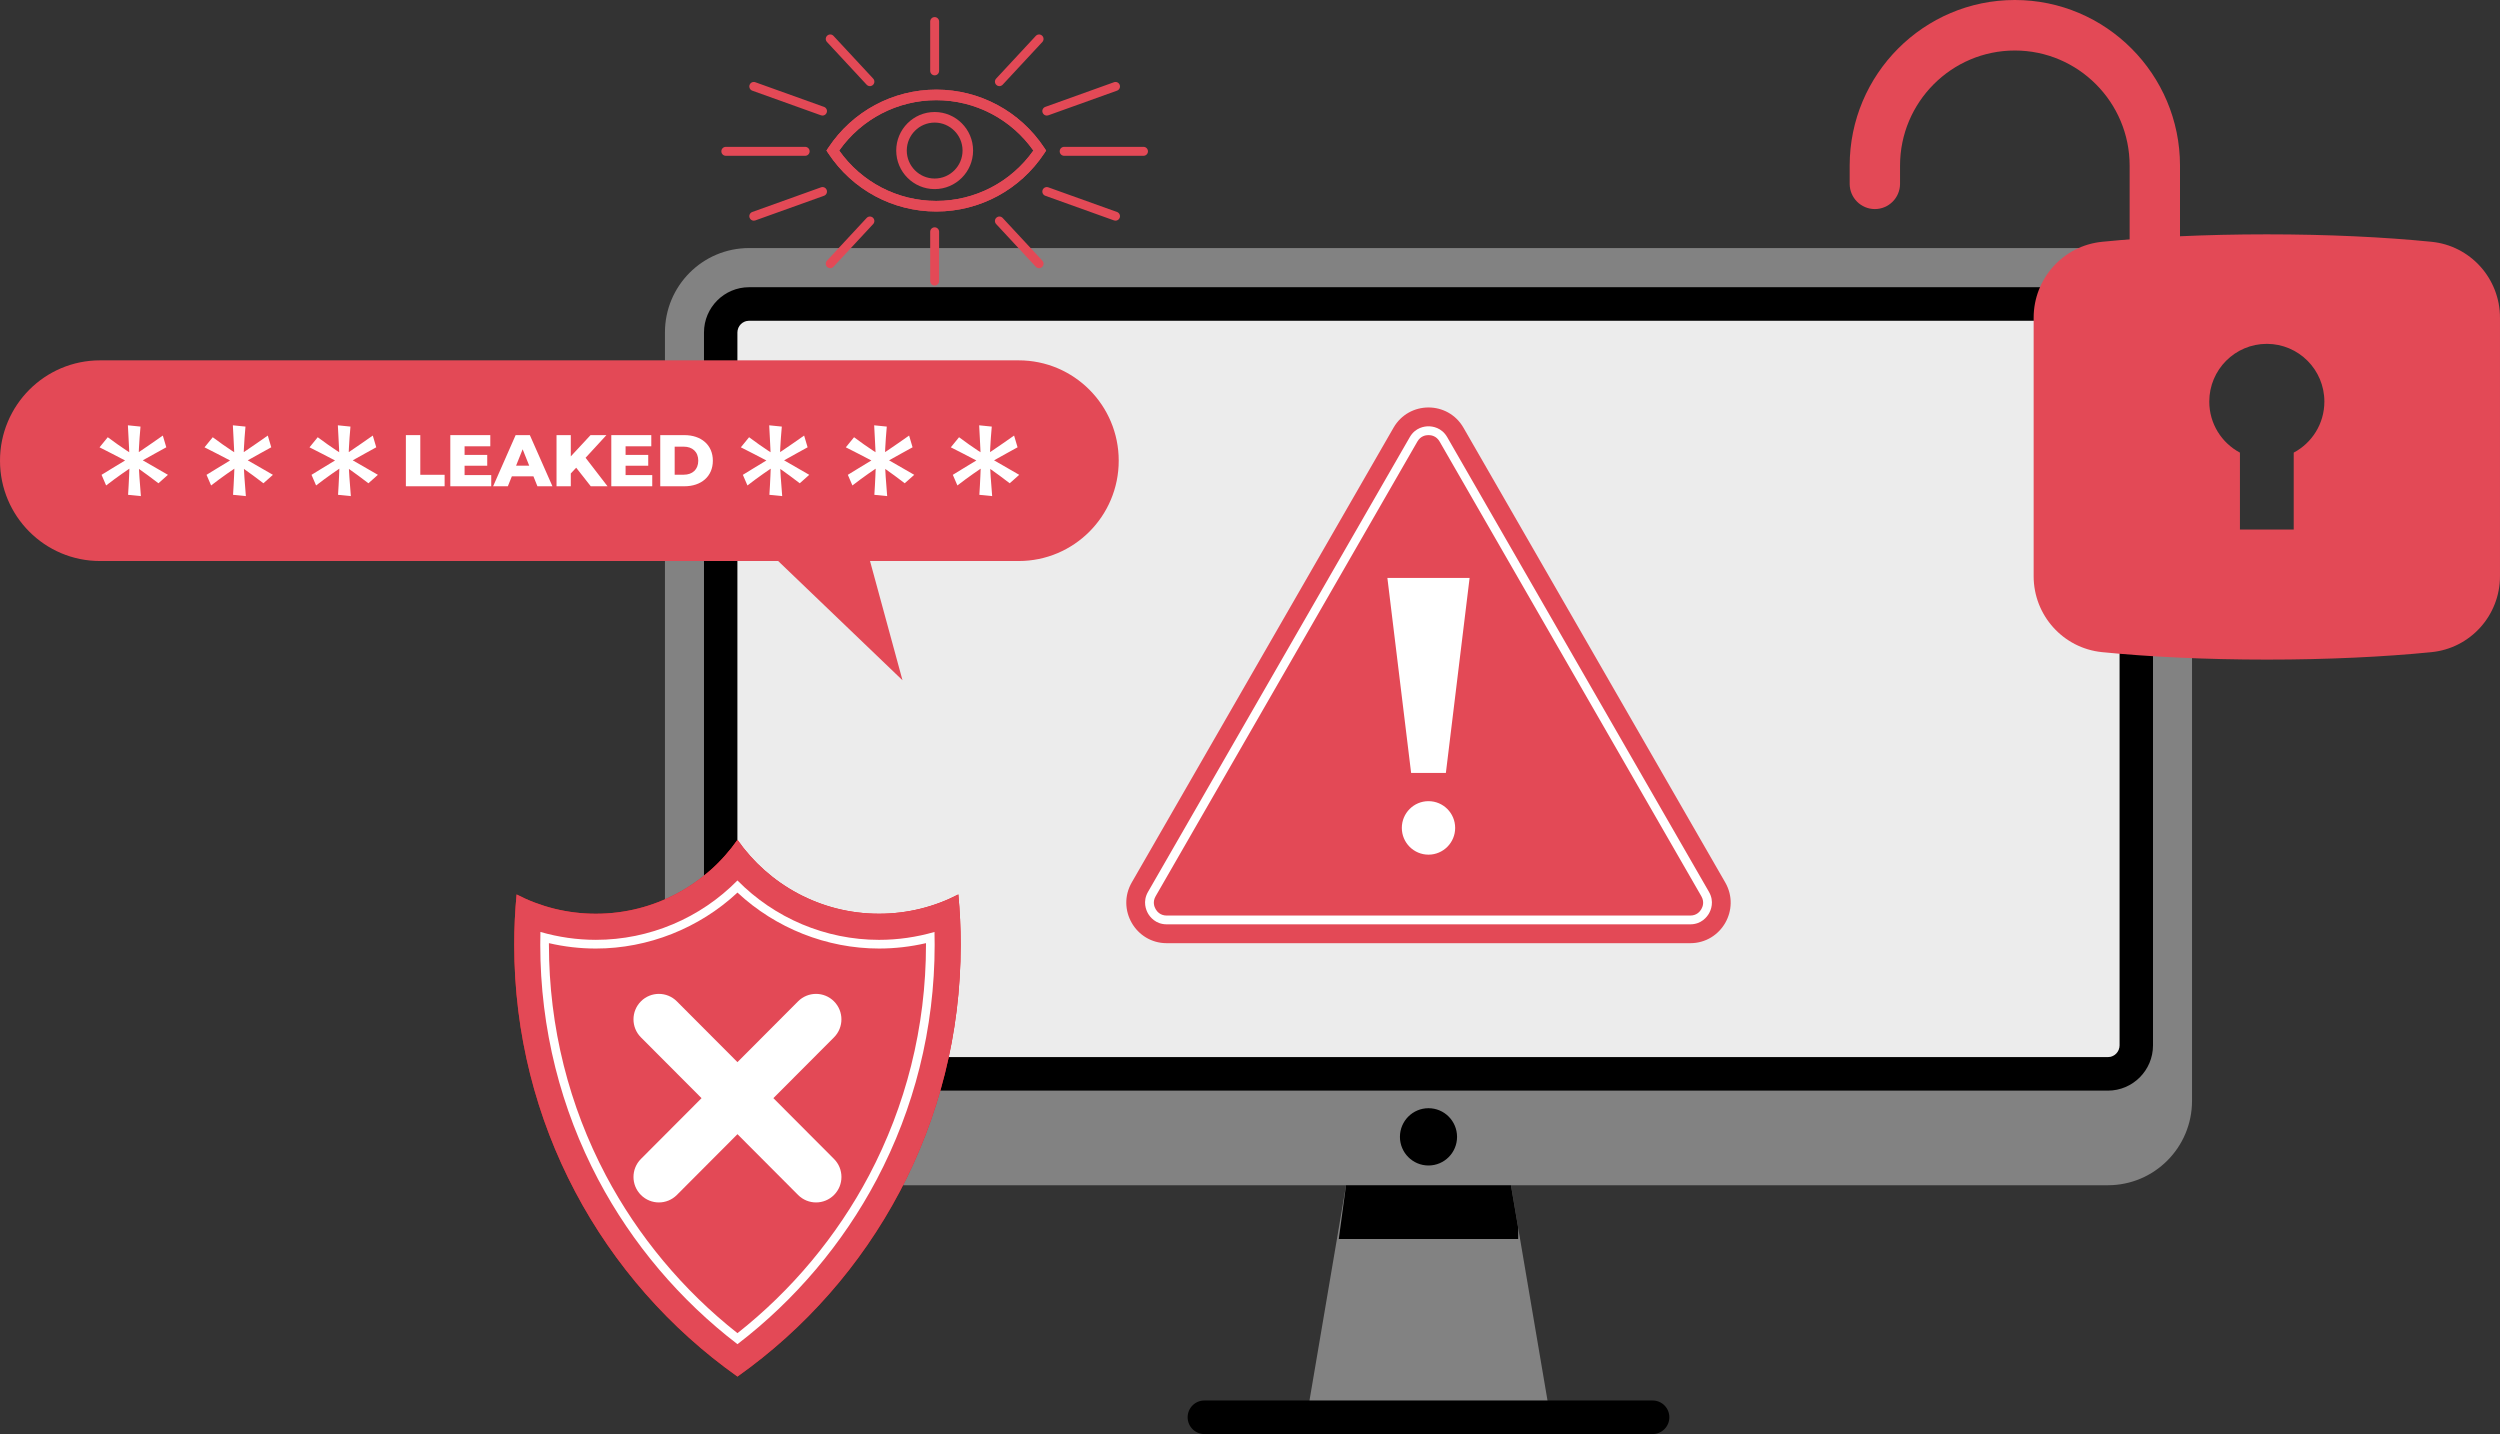 <svg width="326" height="187" viewBox="0 0 326 187" fill="none" xmlns="http://www.w3.org/2000/svg">
<rect x="0" y="0" width="326" height="187" fill="#333333" stroke="none"/>
<g clip-path="url(#clip0_1772_1522)">
<path d="M202.166 184.812H170.385L175.526 154.555H197.025L197.973 160.13L202.166 184.812Z" fill="#828282"/>
<path d="M215.503 187H157.05C155.844 187 154.868 186.02 154.868 184.812C154.868 183.604 155.845 182.624 157.05 182.624H215.503C216.708 182.624 217.684 183.604 217.684 184.812C217.684 186.02 216.707 187 215.503 187Z" fill="black"/>
<path d="M274.87 32.347H97.681C91.622 32.347 86.709 37.273 86.709 43.352V143.55C86.709 149.628 91.62 154.555 97.681 154.555H274.868C280.928 154.555 285.84 149.629 285.84 143.55V43.352C285.84 37.275 280.929 32.347 274.868 32.347H274.87ZM278.568 136.321C278.568 138.366 276.91 140.03 274.87 140.03H97.681C95.641 140.03 93.981 138.366 93.981 136.321V43.352C93.981 41.306 95.641 39.643 97.681 39.643H274.868C276.908 39.643 278.566 41.306 278.566 43.352V136.321H278.568Z" fill="#828282"/>
<path d="M274.87 142.218H97.681C94.439 142.218 91.8 139.572 91.8 136.32V43.352C91.8 40.1 94.439 37.453 97.681 37.453H274.87C278.113 37.453 280.751 40.1 280.751 43.352V136.32C280.751 139.572 278.113 142.218 274.87 142.218ZM97.681 41.831C96.844 41.831 96.163 42.514 96.163 43.352V136.32C96.163 137.158 96.844 137.841 97.681 137.841H274.87C275.706 137.841 276.387 137.158 276.387 136.32V43.352C276.387 42.514 275.706 41.831 274.87 41.831H97.681Z" fill="black"/>
<path d="M276.386 43.352V136.321C276.386 137.16 275.707 137.843 274.87 137.843H97.681C96.846 137.843 96.165 137.161 96.165 136.321V43.352C96.165 42.514 96.846 41.831 97.681 41.831H274.87C275.705 41.831 276.386 42.512 276.386 43.352Z" fill="#ECECEC"/>
<path d="M186.275 151.981C188.333 151.981 190 150.309 190 148.246C190 146.182 188.333 144.51 186.275 144.51C184.218 144.51 182.551 146.182 182.551 148.246C182.551 150.309 184.218 151.981 186.275 151.981Z" fill="black"/>
<path d="M197.973 160.13V161.568H174.578L175.526 154.555H197.025L197.973 160.13Z" fill="black"/>
<path d="M181.715 55.775L147.582 115.069C145.556 118.59 148.089 122.991 152.143 122.991H220.408C224.462 122.991 226.995 118.59 224.969 115.069L190.836 55.775C188.809 52.253 183.742 52.253 181.715 55.775Z" fill="#E34956"/>
<path d="M152.143 119.961C150.972 119.961 150.393 119.173 150.199 118.836C150.004 118.497 149.613 117.6 150.199 116.584L184.331 57.29C184.916 56.274 185.886 56.163 186.275 56.163C186.664 56.163 187.634 56.273 188.22 57.29L222.352 116.584C222.937 117.6 222.547 118.497 222.352 118.836C222.158 119.174 221.578 119.961 220.408 119.961H152.143Z" fill="#E34956"/>
<path d="M186.275 56.737C186.636 56.737 187.304 56.846 187.724 57.577L221.857 116.871C222.277 117.601 222.037 118.235 221.857 118.549C221.677 118.862 221.248 119.389 220.408 119.389H152.143C151.302 119.389 150.873 118.862 150.694 118.549C150.514 118.235 150.274 117.601 150.694 116.871L184.826 57.577C185.246 56.846 185.914 56.737 186.275 56.737ZM186.275 55.59C185.786 55.59 184.57 55.727 183.836 57.002L149.703 116.296C148.969 117.57 149.458 118.697 149.703 119.121C149.948 119.545 150.674 120.533 152.143 120.533H220.408C221.876 120.533 222.603 119.545 222.847 119.121C223.092 118.697 223.581 117.57 222.847 116.296L188.715 57.002C187.981 55.727 186.765 55.59 186.275 55.59Z" fill="white"/>
<path d="M191.636 75.365L188.542 100.791H184.01L180.915 75.365H191.636Z" fill="white"/>
<path d="M186.275 111.447C188.196 111.447 189.753 109.886 189.753 107.96C189.753 106.034 188.196 104.472 186.275 104.472C184.355 104.472 182.798 106.034 182.798 107.96C182.798 109.886 184.355 111.447 186.275 111.447Z" fill="white"/>
<path d="M125.274 123.198C125.274 146.463 113.775 167.032 96.165 179.503C78.555 167.034 67.054 146.463 67.054 123.198C67.054 120.985 67.158 118.796 67.362 116.636C70.459 118.243 73.974 119.151 77.702 119.151C85.338 119.151 92.089 115.342 96.165 109.515C100.24 115.342 106.991 119.151 114.627 119.151C118.355 119.151 121.871 118.244 124.967 116.637C125.171 118.797 125.275 120.987 125.275 123.198H125.274Z" fill="#ED1C24"/>
<path d="M96.164 174.564C88.89 168.914 82.791 161.653 78.505 153.539C76.088 148.964 74.225 144.102 72.967 139.087C71.671 133.924 71.014 128.576 71.014 123.197C71.014 122.888 71.017 122.574 71.022 122.262C73.207 122.832 75.451 123.12 77.701 123.12C84.55 123.12 91.244 120.388 96.164 115.605C101.083 120.388 107.779 123.12 114.627 123.12C116.878 123.12 119.121 122.832 121.307 122.262C121.312 122.574 121.315 122.886 121.315 123.197C121.315 128.576 120.657 133.922 119.363 139.086C118.106 144.099 116.243 148.961 113.825 153.537C109.541 161.65 103.44 168.911 96.166 174.561L96.164 174.564Z" fill="#ED1C24"/>
<path d="M96.165 116.39C101.148 121.043 107.815 123.689 114.627 123.689C116.687 123.689 118.74 123.452 120.749 122.987C120.749 123.058 120.749 123.127 120.749 123.198C120.749 128.531 120.097 133.83 118.813 138.95C117.567 143.918 115.72 148.738 113.324 153.273C109.144 161.187 103.223 168.283 96.165 173.844C89.107 168.283 83.185 161.187 79.005 153.273C76.608 148.738 74.761 143.918 73.516 138.95C72.232 133.83 71.58 128.531 71.58 123.198C71.58 123.127 71.58 123.056 71.58 122.987C73.589 123.454 75.642 123.69 77.702 123.69C84.514 123.69 91.18 121.043 96.165 116.392M96.165 114.81C91.33 119.72 84.688 122.555 77.702 122.555C75.253 122.555 72.812 122.203 70.47 121.525C70.456 122.084 70.45 122.642 70.45 123.2C70.45 128.625 71.113 134.018 72.419 139.228C73.688 144.285 75.567 149.19 78.005 153.807C82.415 162.154 88.665 169.536 96.165 175.281C103.666 169.535 109.914 162.154 114.324 153.806C116.762 149.189 118.643 144.285 119.91 139.228C121.218 134.018 121.879 128.625 121.879 123.2C121.879 122.642 121.872 122.085 121.859 121.526C119.517 122.205 117.076 122.557 114.627 122.557C107.641 122.557 100.999 119.721 96.165 114.812V114.81Z" fill="white"/>
<path d="M125.274 123.198C125.274 146.463 113.775 167.032 96.165 179.503C78.555 167.034 67.054 146.463 67.054 123.198C67.054 120.985 67.158 118.796 67.362 116.636C70.459 118.243 73.974 119.151 77.702 119.151C85.338 119.151 92.089 115.342 96.165 109.515C100.24 115.342 106.991 119.151 114.627 119.151C118.355 119.151 121.871 118.244 124.967 116.637C125.171 118.797 125.275 120.987 125.275 123.198H125.274Z" fill="#E34956"/>
<path d="M96.164 174.564C88.89 168.914 82.791 161.653 78.505 153.539C76.088 148.964 74.225 144.102 72.967 139.087C71.671 133.924 71.014 128.576 71.014 123.197C71.014 122.888 71.017 122.574 71.022 122.262C73.207 122.832 75.451 123.12 77.701 123.12C84.55 123.12 91.244 120.388 96.164 115.605C101.083 120.388 107.779 123.12 114.627 123.12C116.878 123.12 119.121 122.832 121.307 122.262C121.312 122.574 121.315 122.886 121.315 123.197C121.315 128.576 120.657 133.922 119.363 139.086C118.106 144.099 116.243 148.961 113.825 153.537C109.541 161.65 103.44 168.911 96.166 174.561L96.164 174.564Z" fill="#E34956"/>
<path d="M96.165 116.39C101.148 121.043 107.815 123.689 114.627 123.689C116.687 123.689 118.74 123.452 120.749 122.987C120.749 123.058 120.749 123.127 120.749 123.198C120.749 128.531 120.097 133.83 118.813 138.95C117.567 143.918 115.72 148.738 113.324 153.273C109.144 161.187 103.223 168.283 96.165 173.844C89.107 168.283 83.185 161.187 79.005 153.273C76.608 148.738 74.761 143.918 73.516 138.95C72.232 133.83 71.58 128.531 71.58 123.198C71.58 123.127 71.58 123.056 71.58 122.987C73.589 123.454 75.642 123.69 77.702 123.69C84.514 123.69 91.18 121.043 96.165 116.392M96.165 114.81C91.33 119.72 84.688 122.555 77.702 122.555C75.253 122.555 72.812 122.203 70.47 121.525C70.456 122.084 70.45 122.642 70.45 123.2C70.45 128.625 71.113 134.018 72.419 139.228C73.688 144.285 75.567 149.19 78.005 153.807C82.415 162.154 88.665 169.536 96.165 175.281C103.666 169.535 109.914 162.154 114.324 153.806C116.762 149.189 118.643 144.285 119.91 139.228C121.218 134.018 121.879 128.625 121.879 123.2C121.879 122.642 121.872 122.085 121.859 121.526C119.517 122.205 117.076 122.557 114.627 122.557C107.641 122.557 100.999 119.721 96.165 114.812V114.81Z" fill="white"/>
<path d="M100.847 143.2L108.752 135.272C110.045 133.975 110.045 131.872 108.752 130.575C107.46 129.279 105.362 129.279 104.069 130.575L96.165 138.503L88.26 130.575C86.967 129.279 84.87 129.279 83.577 130.575C82.284 131.872 82.284 133.975 83.577 135.272L91.482 143.2L83.577 151.128C82.284 152.425 82.284 154.528 83.577 155.825C84.224 156.474 85.072 156.798 85.919 156.798C86.767 156.798 87.614 156.474 88.261 155.825L96.166 147.897L104.071 155.825C104.718 156.474 105.566 156.798 106.413 156.798C107.261 156.798 108.108 156.474 108.755 155.825C110.048 154.528 110.048 152.425 108.755 151.128L100.85 143.2H100.847Z" fill="white"/>
<path d="M280.988 39.465C279.175 39.465 277.704 37.992 277.704 36.172V21.601C277.704 13.323 270.989 6.587 262.734 6.587C254.48 6.587 247.765 13.323 247.765 21.601V23.968C247.765 25.787 246.295 27.262 244.481 27.262C242.666 27.262 241.197 25.788 241.197 23.968V21.601C241.197 9.69 250.859 0 262.734 0C274.61 0 284.272 9.69 284.272 21.601V36.172C284.272 37.99 282.802 39.465 280.988 39.465Z" fill="#E34956"/>
<path d="M317.072 31.53C310.923 30.916 303.537 30.559 295.593 30.559C287.65 30.559 280.263 30.916 274.113 31.53C269.044 32.035 265.187 36.323 265.187 41.432V75.138C265.187 80.247 269.044 84.534 274.113 85.04C280.263 85.653 287.649 86.012 295.593 86.012C303.538 86.012 310.923 85.654 317.072 85.04C322.141 84.534 325.998 80.247 325.998 75.138V41.432C325.998 36.323 322.141 32.035 317.072 31.53ZM299.1 59.022V69.048H292.087V59.022C289.708 57.76 288.089 55.253 288.089 52.367C288.089 48.21 291.45 44.839 295.593 44.839C299.737 44.839 303.099 48.21 303.099 52.367C303.099 55.253 301.479 57.76 299.101 59.022H299.1Z" fill="#E34956"/>
<path d="M122.092 27.58C116.426 27.58 111.167 24.752 108.024 20.015L107.771 19.634L108.024 19.252C111.167 14.516 116.426 11.688 122.092 11.688C127.757 11.688 133.017 14.516 136.159 19.252L136.413 19.634L136.159 20.015C133.017 24.752 127.757 27.58 122.092 27.58ZM109.43 19.632C112.343 23.754 117.04 26.201 122.092 26.201C127.143 26.201 131.84 23.754 134.753 19.632C131.84 15.511 127.143 13.064 122.092 13.064C117.04 13.064 112.341 15.511 109.43 19.632Z" fill="#E34956"/>
<path d="M122.092 27.58C116.426 27.58 111.167 24.752 108.024 20.015L107.771 19.634L108.024 19.252C111.167 14.516 116.426 11.688 122.092 11.688C127.757 11.688 133.017 14.516 136.159 19.252L136.413 19.634L136.159 20.015C133.017 24.752 127.757 27.58 122.092 27.58ZM109.43 19.632C112.343 23.754 117.04 26.201 122.092 26.201C127.143 26.201 131.84 23.754 134.753 19.632C131.84 15.511 127.143 13.064 122.092 13.064C117.04 13.064 112.341 15.511 109.43 19.632Z" fill="#E34956"/>
<path d="M121.879 24.659C119.115 24.659 116.868 22.404 116.868 19.632C116.868 16.86 119.115 14.606 121.879 14.606C124.643 14.606 126.891 16.86 126.891 19.632C126.891 22.404 124.643 24.659 121.879 24.659ZM121.879 15.985C119.873 15.985 118.243 17.622 118.243 19.632C118.243 21.643 119.875 23.281 121.879 23.281C123.884 23.281 125.517 21.644 125.517 19.632C125.517 17.62 123.885 15.985 121.879 15.985Z" fill="#E34956"/>
<path d="M108.262 34.971C108.121 34.971 107.978 34.92 107.866 34.815C107.63 34.594 107.618 34.225 107.837 33.99L113.01 28.421C113.23 28.186 113.598 28.173 113.833 28.391C114.068 28.612 114.08 28.981 113.862 29.216L108.688 34.785C108.574 34.908 108.419 34.971 108.262 34.971Z" fill="#E34956"/>
<path d="M130.322 11.231C130.181 11.231 130.038 11.179 129.926 11.074C129.69 10.854 129.678 10.484 129.896 10.249L135.07 4.68C135.289 4.445 135.658 4.432 135.892 4.651C136.128 4.871 136.14 5.241 135.922 5.476L130.748 11.045C130.633 11.167 130.478 11.231 130.322 11.231Z" fill="#E34956"/>
<path d="M98.294 28.777C98.055 28.777 97.832 28.628 97.746 28.39C97.637 28.087 97.795 27.753 98.098 27.643L107.06 24.428C107.362 24.319 107.695 24.477 107.804 24.781C107.913 25.086 107.756 25.418 107.452 25.528L98.49 28.743C98.425 28.767 98.359 28.777 98.294 28.777Z" fill="#E34956"/>
<path d="M136.502 15.072C136.264 15.072 136.039 14.922 135.954 14.684C135.845 14.381 136.003 14.047 136.306 13.938L145.268 10.722C145.57 10.613 145.903 10.771 146.012 11.076C146.121 11.379 145.964 11.713 145.66 11.822L136.698 15.038C136.633 15.061 136.567 15.072 136.502 15.072Z" fill="#E34956"/>
<path d="M104.993 20.317H94.646C94.325 20.317 94.064 20.055 94.064 19.733C94.064 19.41 94.325 19.149 94.646 19.149H104.993C105.315 19.149 105.576 19.41 105.576 19.733C105.576 20.055 105.315 20.317 104.993 20.317Z" fill="#E34956"/>
<path d="M149.112 20.317H138.765C138.444 20.317 138.183 20.055 138.183 19.733C138.183 19.41 138.444 19.149 138.765 19.149H149.112C149.433 19.149 149.694 19.41 149.694 19.733C149.694 20.055 149.433 20.317 149.112 20.317Z" fill="#E34956"/>
<path d="M107.256 15.072C107.191 15.072 107.125 15.06 107.06 15.038L98.098 11.822C97.796 11.714 97.638 11.379 97.746 11.076C97.853 10.773 98.188 10.614 98.49 10.722L107.452 13.938C107.754 14.046 107.912 14.381 107.804 14.684C107.719 14.922 107.495 15.072 107.256 15.072Z" fill="#E34956"/>
<path d="M145.464 28.777C145.399 28.777 145.333 28.765 145.268 28.743L136.306 25.528C136.004 25.42 135.846 25.084 135.954 24.781C136.061 24.478 136.396 24.32 136.698 24.428L145.66 27.643C145.962 27.751 146.12 28.087 146.012 28.39C145.927 28.628 145.703 28.777 145.464 28.777Z" fill="#E34956"/>
<path d="M113.436 11.231C113.28 11.231 113.125 11.169 113.01 11.045L107.837 5.476C107.617 5.239 107.63 4.87 107.866 4.651C108.102 4.431 108.47 4.444 108.689 4.68L113.862 10.249C114.082 10.486 114.069 10.855 113.833 11.074C113.721 11.179 113.578 11.231 113.436 11.231Z" fill="#E34956"/>
<path d="M135.496 34.971C135.34 34.971 135.185 34.909 135.07 34.785L129.896 29.216C129.677 28.98 129.69 28.61 129.926 28.391C130.161 28.171 130.53 28.184 130.748 28.421L135.922 33.99C136.141 34.226 136.128 34.596 135.892 34.815C135.78 34.92 135.637 34.971 135.496 34.971Z" fill="#E34956"/>
<path d="M121.879 9.825C121.558 9.825 121.297 9.563 121.297 9.241V2.812C121.297 2.49 121.558 2.228 121.879 2.228C122.2 2.228 122.461 2.49 122.461 2.812V9.241C122.461 9.563 122.2 9.825 121.879 9.825Z" fill="#E34956"/>
<path d="M121.879 37.239C121.558 37.239 121.297 36.977 121.297 36.655V30.226C121.297 29.904 121.558 29.642 121.879 29.642C122.2 29.642 122.461 29.904 122.461 30.226V36.655C122.461 36.977 122.2 37.239 121.879 37.239Z" fill="#E34956"/>
<path d="M145.881 60.074C145.881 63.687 144.422 66.957 142.061 69.325C139.7 71.693 136.439 73.157 132.837 73.157H113.45L117.686 88.706L101.472 73.157H13.043C5.838 73.157 0 67.299 0 60.074C0 56.462 1.461 53.19 3.821 50.822C6.18 48.455 9.442 46.99 13.045 46.99H132.838C140.043 46.99 145.881 52.847 145.881 60.072V60.074Z" fill="#E34956"/>
<path d="M18.678 60.062C18.659 60.05 18.64 60.039 18.621 60.028C18.731 59.965 18.845 59.901 18.964 59.834C19.393 59.594 19.815 59.359 20.229 59.129C20.642 58.898 21.127 58.631 21.684 58.328L21.231 56.797C20.659 57.197 20.161 57.543 19.741 57.838C19.32 58.134 18.895 58.424 18.465 58.712C18.335 58.799 18.214 58.877 18.098 58.954C18.104 58.789 18.109 58.622 18.118 58.449C18.142 57.97 18.17 57.516 18.202 57.086C18.233 56.656 18.274 56.169 18.322 55.627L16.677 55.46C16.708 56.066 16.736 56.599 16.761 57.062C16.784 57.525 16.808 58.004 16.833 58.498C16.84 58.663 16.848 58.82 16.852 58.972C16.743 58.901 16.63 58.827 16.51 58.749C16.112 58.486 15.727 58.223 15.353 57.959C14.979 57.696 14.545 57.381 14.053 57.015L12.98 58.331C13.584 58.634 14.109 58.901 14.554 59.132C14.999 59.362 15.452 59.599 15.913 59.837C16.053 59.909 16.184 59.979 16.311 60.047C16.301 60.053 16.294 60.057 16.283 60.063C15.831 60.343 15.369 60.622 14.901 60.9C14.432 61.179 13.879 61.518 13.242 61.917L13.839 63.304C14.236 63.001 14.591 62.733 14.901 62.502C15.21 62.272 15.548 62.028 15.915 61.773C16.245 61.544 16.563 61.324 16.873 61.114C16.864 61.437 16.852 61.766 16.833 62.109C16.809 62.539 16.789 62.938 16.774 63.305C16.758 63.672 16.734 64.078 16.702 64.525L18.372 64.692C18.339 64.229 18.308 63.811 18.276 63.437C18.244 63.063 18.213 62.652 18.18 62.205C18.154 61.844 18.134 61.494 18.12 61.148C18.128 61.154 18.136 61.159 18.145 61.164C18.55 61.444 18.944 61.726 19.325 62.013C19.707 62.3 20.152 62.635 20.661 63.018L21.9 61.918C21.216 61.519 20.628 61.181 20.136 60.901C19.642 60.622 19.159 60.344 18.681 60.065L18.678 60.062Z" fill="white"/>
<path d="M32.367 60.062C32.348 60.05 32.328 60.039 32.309 60.028C32.42 59.965 32.533 59.901 32.653 59.834C33.082 59.594 33.503 59.359 33.917 59.129C34.33 58.898 34.815 58.631 35.372 58.328L34.92 56.797C34.348 57.197 33.85 57.543 33.429 57.838C33.008 58.134 32.584 58.424 32.153 58.712C32.023 58.799 31.902 58.877 31.786 58.954C31.792 58.789 31.798 58.622 31.807 58.449C31.83 57.97 31.858 57.516 31.891 57.086C31.922 56.656 31.963 56.169 32.01 55.627L30.365 55.46C30.396 56.066 30.424 56.599 30.449 57.062C30.473 57.525 30.496 58.004 30.521 58.498C30.529 58.663 30.536 58.82 30.541 58.972C30.431 58.901 30.318 58.827 30.199 58.749C29.801 58.486 29.416 58.223 29.041 57.959C28.667 57.696 28.234 57.381 27.741 57.015L26.669 58.331C27.273 58.634 27.797 58.901 28.243 59.132C28.688 59.362 29.14 59.599 29.602 59.837C29.742 59.909 29.873 59.979 30 60.047C29.989 60.053 29.982 60.057 29.972 60.063C29.519 60.343 29.058 60.622 28.589 60.9C28.12 61.179 27.568 61.518 26.931 61.917L27.528 63.304C27.924 63.001 28.279 62.733 28.589 62.502C28.899 62.272 29.236 62.028 29.603 61.773C29.933 61.544 30.252 61.324 30.561 61.114C30.552 61.437 30.541 61.766 30.521 62.109C30.498 62.539 30.477 62.938 30.462 63.305C30.446 63.672 30.423 64.078 30.39 64.525L32.06 64.692C32.028 64.229 31.997 63.811 31.964 63.437C31.932 63.063 31.901 62.652 31.869 62.205C31.842 61.844 31.823 61.494 31.808 61.148C31.817 61.154 31.824 61.159 31.833 61.164C32.239 61.444 32.632 61.726 33.014 62.013C33.396 62.3 33.841 62.635 34.349 63.018L35.589 61.918C34.905 61.519 34.317 61.181 33.825 60.901C33.331 60.622 32.847 60.344 32.37 60.065L32.367 60.062Z" fill="white"/>
<path d="M46.057 60.062C46.038 60.05 46.019 60.039 46 60.028C46.11 59.965 46.224 59.901 46.343 59.834C46.772 59.594 47.194 59.359 47.608 59.129C48.021 58.898 48.505 58.631 49.063 58.328L48.61 56.797C48.038 57.197 47.54 57.543 47.12 57.838C46.698 58.134 46.274 58.424 45.843 58.712C45.714 58.799 45.593 58.877 45.477 58.954C45.482 58.789 45.488 58.622 45.497 58.449C45.521 57.97 45.549 57.516 45.581 57.086C45.612 56.656 45.653 56.169 45.7 55.627L44.056 55.46C44.087 56.066 44.115 56.599 44.14 57.062C44.163 57.525 44.187 58.004 44.212 58.498C44.219 58.663 44.227 58.82 44.231 58.972C44.122 58.901 44.008 58.827 43.889 58.749C43.491 58.486 43.106 58.223 42.732 57.959C42.358 57.696 41.924 57.381 41.432 57.015L40.359 58.331C40.963 58.634 41.488 58.901 41.933 59.132C42.378 59.362 42.831 59.599 43.292 59.837C43.432 59.909 43.563 59.979 43.69 60.047C43.68 60.053 43.672 60.057 43.662 60.063C43.209 60.343 42.748 60.622 42.279 60.9C41.811 61.179 41.258 61.518 40.621 61.917L41.218 63.304C41.615 63.001 41.97 62.733 42.279 62.502C42.589 62.272 42.926 62.028 43.294 61.773C43.624 61.544 43.942 61.324 44.252 61.114C44.243 61.437 44.231 61.766 44.212 62.109C44.188 62.539 44.168 62.938 44.153 63.305C44.137 63.672 44.113 64.078 44.081 64.525L45.751 64.692C45.718 64.229 45.687 63.811 45.655 63.437C45.622 63.063 45.592 62.652 45.559 62.205C45.532 61.844 45.513 61.494 45.499 61.148C45.507 61.154 45.515 61.159 45.524 61.164C45.929 61.444 46.323 61.726 46.704 62.013C47.086 62.3 47.531 62.635 48.04 63.018L49.279 61.918C48.595 61.519 48.007 61.181 47.515 60.901C47.021 60.622 46.538 60.344 46.06 60.065L46.057 60.062Z" fill="white"/>
<path d="M102.305 60.062C102.286 60.05 102.267 60.039 102.248 60.028C102.358 59.965 102.472 59.901 102.591 59.834C103.02 59.594 103.442 59.359 103.856 59.129C104.269 58.898 104.754 58.631 105.311 58.328L104.858 56.797C104.286 57.197 103.788 57.543 103.368 57.838C102.946 58.134 102.522 58.424 102.092 58.712C101.962 58.799 101.841 58.877 101.725 58.954C101.73 58.789 101.736 58.622 101.745 58.449C101.769 57.97 101.797 57.516 101.829 57.086C101.862 56.656 101.901 56.169 101.949 55.627L100.304 55.46C100.335 56.066 100.363 56.599 100.388 57.062C100.411 57.525 100.435 58.004 100.46 58.498C100.467 58.663 100.475 58.82 100.479 58.972C100.37 58.901 100.256 58.827 100.137 58.749C99.739 58.486 99.354 58.223 98.98 57.959C98.606 57.696 98.172 57.381 97.68 57.015L96.607 58.331C97.211 58.634 97.736 58.901 98.181 59.132C98.626 59.362 99.079 59.599 99.54 59.837C99.68 59.909 99.811 59.979 99.938 60.047C99.928 60.053 99.92 60.057 99.91 60.063C99.458 60.343 98.996 60.622 98.528 60.9C98.059 61.179 97.506 61.518 96.869 61.917L97.466 63.304C97.864 63.001 98.218 62.733 98.528 62.502C98.837 62.272 99.175 62.028 99.542 61.773C99.872 61.544 100.19 61.324 100.5 61.114C100.491 61.437 100.478 61.766 100.46 62.109C100.436 62.539 100.416 62.938 100.401 63.305C100.385 63.672 100.361 64.078 100.329 64.525L101.999 64.692C101.966 64.229 101.935 63.811 101.903 63.437C101.87 63.063 101.84 62.652 101.807 62.205C101.781 61.844 101.761 61.494 101.747 61.148C101.755 61.154 101.763 61.159 101.772 61.164C102.177 61.444 102.571 61.726 102.952 62.013C103.334 62.3 103.779 62.635 104.288 63.018L105.527 61.918C104.843 61.519 104.255 61.181 103.763 60.901C103.269 60.622 102.786 60.344 102.308 60.065L102.305 60.062Z" fill="white"/>
<path d="M115.994 60.062C115.975 60.05 115.955 60.039 115.936 60.028C116.047 59.965 116.16 59.901 116.28 59.834C116.709 59.594 117.13 59.359 117.544 59.129C117.957 58.898 118.442 58.631 118.999 58.328L118.547 56.797C117.975 57.197 117.477 57.543 117.056 57.838C116.635 58.134 116.21 58.424 115.78 58.712C115.65 58.799 115.529 58.877 115.413 58.954C115.419 58.789 115.425 58.622 115.434 58.449C115.457 57.97 115.485 57.516 115.518 57.086C115.55 56.656 115.59 56.169 115.637 55.627L113.992 55.46C114.023 56.066 114.051 56.599 114.076 57.062C114.1 57.525 114.123 58.004 114.148 58.498C114.156 58.663 114.163 58.82 114.168 58.972C114.058 58.901 113.945 58.827 113.826 58.749C113.428 58.486 113.043 58.223 112.669 57.959C112.294 57.696 111.861 57.381 111.368 57.015L110.295 58.331C110.9 58.634 111.424 58.901 111.87 59.132C112.315 59.362 112.767 59.599 113.229 59.837C113.369 59.909 113.5 59.979 113.627 60.047C113.616 60.053 113.609 60.057 113.599 60.063C113.146 60.343 112.685 60.622 112.216 60.9C111.747 61.179 111.195 61.518 110.558 61.917L111.155 63.304C111.553 63.001 111.906 62.733 112.216 62.502C112.526 62.272 112.863 62.028 113.23 61.773C113.56 61.544 113.879 61.324 114.188 61.114C114.179 61.437 114.166 61.766 114.148 62.109C114.125 62.539 114.104 62.938 114.089 63.305C114.073 63.672 114.05 64.078 114.017 64.525L115.687 64.692C115.655 64.229 115.624 63.811 115.591 63.437C115.559 63.063 115.528 62.652 115.496 62.205C115.469 61.844 115.45 61.494 115.435 61.148C115.444 61.154 115.451 61.159 115.46 61.164C115.866 61.444 116.259 61.726 116.641 62.013C117.023 62.3 117.468 62.635 117.976 63.018L119.216 61.918C118.532 61.519 117.944 61.181 117.452 60.901C116.958 60.622 116.474 60.344 115.997 60.065L115.994 60.062Z" fill="white"/>
<path d="M131.139 60.898C130.645 60.619 130.162 60.341 129.684 60.062C129.665 60.05 129.646 60.039 129.627 60.028C129.737 59.965 129.851 59.901 129.97 59.834C130.399 59.594 130.821 59.359 131.235 59.129C131.648 58.898 132.132 58.631 132.69 58.328L132.237 56.797C131.665 57.197 131.167 57.543 130.747 57.838C130.325 58.134 129.901 58.424 129.47 58.712C129.341 58.799 129.22 58.877 129.103 58.954C129.109 58.789 129.115 58.622 129.124 58.449C129.148 57.97 129.176 57.516 129.208 57.086C129.241 56.656 129.28 56.169 129.327 55.627L127.683 55.46C127.714 56.066 127.742 56.599 127.767 57.062C127.79 57.525 127.814 58.004 127.839 58.498C127.846 58.663 127.854 58.82 127.858 58.972C127.749 58.901 127.635 58.827 127.516 58.749C127.118 58.486 126.733 58.223 126.359 57.959C125.985 57.696 125.551 57.381 125.059 57.015L123.986 58.331C124.59 58.634 125.115 58.901 125.56 59.132C126.005 59.362 126.458 59.599 126.919 59.837C127.059 59.909 127.19 59.979 127.317 60.047C127.307 60.053 127.299 60.057 127.289 60.063C126.836 60.343 126.375 60.622 125.906 60.9C125.438 61.179 124.885 61.518 124.248 61.917L124.845 63.304C125.243 63.001 125.597 62.733 125.906 62.502C126.216 62.272 126.553 62.028 126.921 61.773C127.251 61.544 127.569 61.324 127.879 61.114C127.87 61.437 127.856 61.766 127.839 62.109C127.815 62.539 127.795 62.938 127.78 63.305C127.764 63.672 127.74 64.078 127.708 64.525L129.378 64.692C129.345 64.229 129.314 63.811 129.282 63.437C129.249 63.063 129.218 62.652 129.186 62.205C129.159 61.844 129.14 61.494 129.126 61.148C129.134 61.154 129.142 61.159 129.151 61.164C129.556 61.444 129.95 61.726 130.331 62.013C130.713 62.3 131.158 62.635 131.667 63.018L132.906 61.918C132.222 61.519 131.634 61.181 131.142 60.901L131.139 60.898Z" fill="white"/>
<path d="M52.926 56.74H54.807V61.913H57.978V63.409H52.926V56.74Z" fill="white"/>
<path d="M64.058 61.951V63.409H58.72V56.74H63.935V58.197H60.581V59.321H63.535V60.731H60.581V61.951H64.058Z" fill="white"/>
<path d="M69.558 62.112H66.746L66.224 63.407H64.305L67.239 56.738H69.092L72.037 63.407H70.08L69.558 62.112ZM69.008 60.721L68.153 58.586L67.298 60.721H69.008Z" fill="white"/>
<path d="M75.135 60.989L74.432 61.741V63.409H72.571V56.74H74.432V59.512L77.006 56.74H79.077L76.36 59.694L79.22 63.409H77.035L75.135 60.989Z" fill="white"/>
<path d="M85.053 61.951V63.409H79.714V56.74H84.929V58.197H81.576V59.321H84.529V60.731H81.576V61.951H85.053Z" fill="white"/>
<path d="M86.097 56.74H89.241C91.445 56.74 92.956 58.026 92.956 60.075C92.956 62.124 91.445 63.41 89.241 63.41H86.097V56.741V56.74ZM89.165 61.902C90.295 61.902 91.054 61.225 91.054 60.073C91.054 58.922 90.293 58.245 89.165 58.245H87.977V61.904H89.165V61.902Z" fill="white"/>
</g>
<defs>
<clipPath id="clip0_1772_1522">
<rect width="326" height="187" fill="white"/>
</clipPath>
</defs>
</svg>
